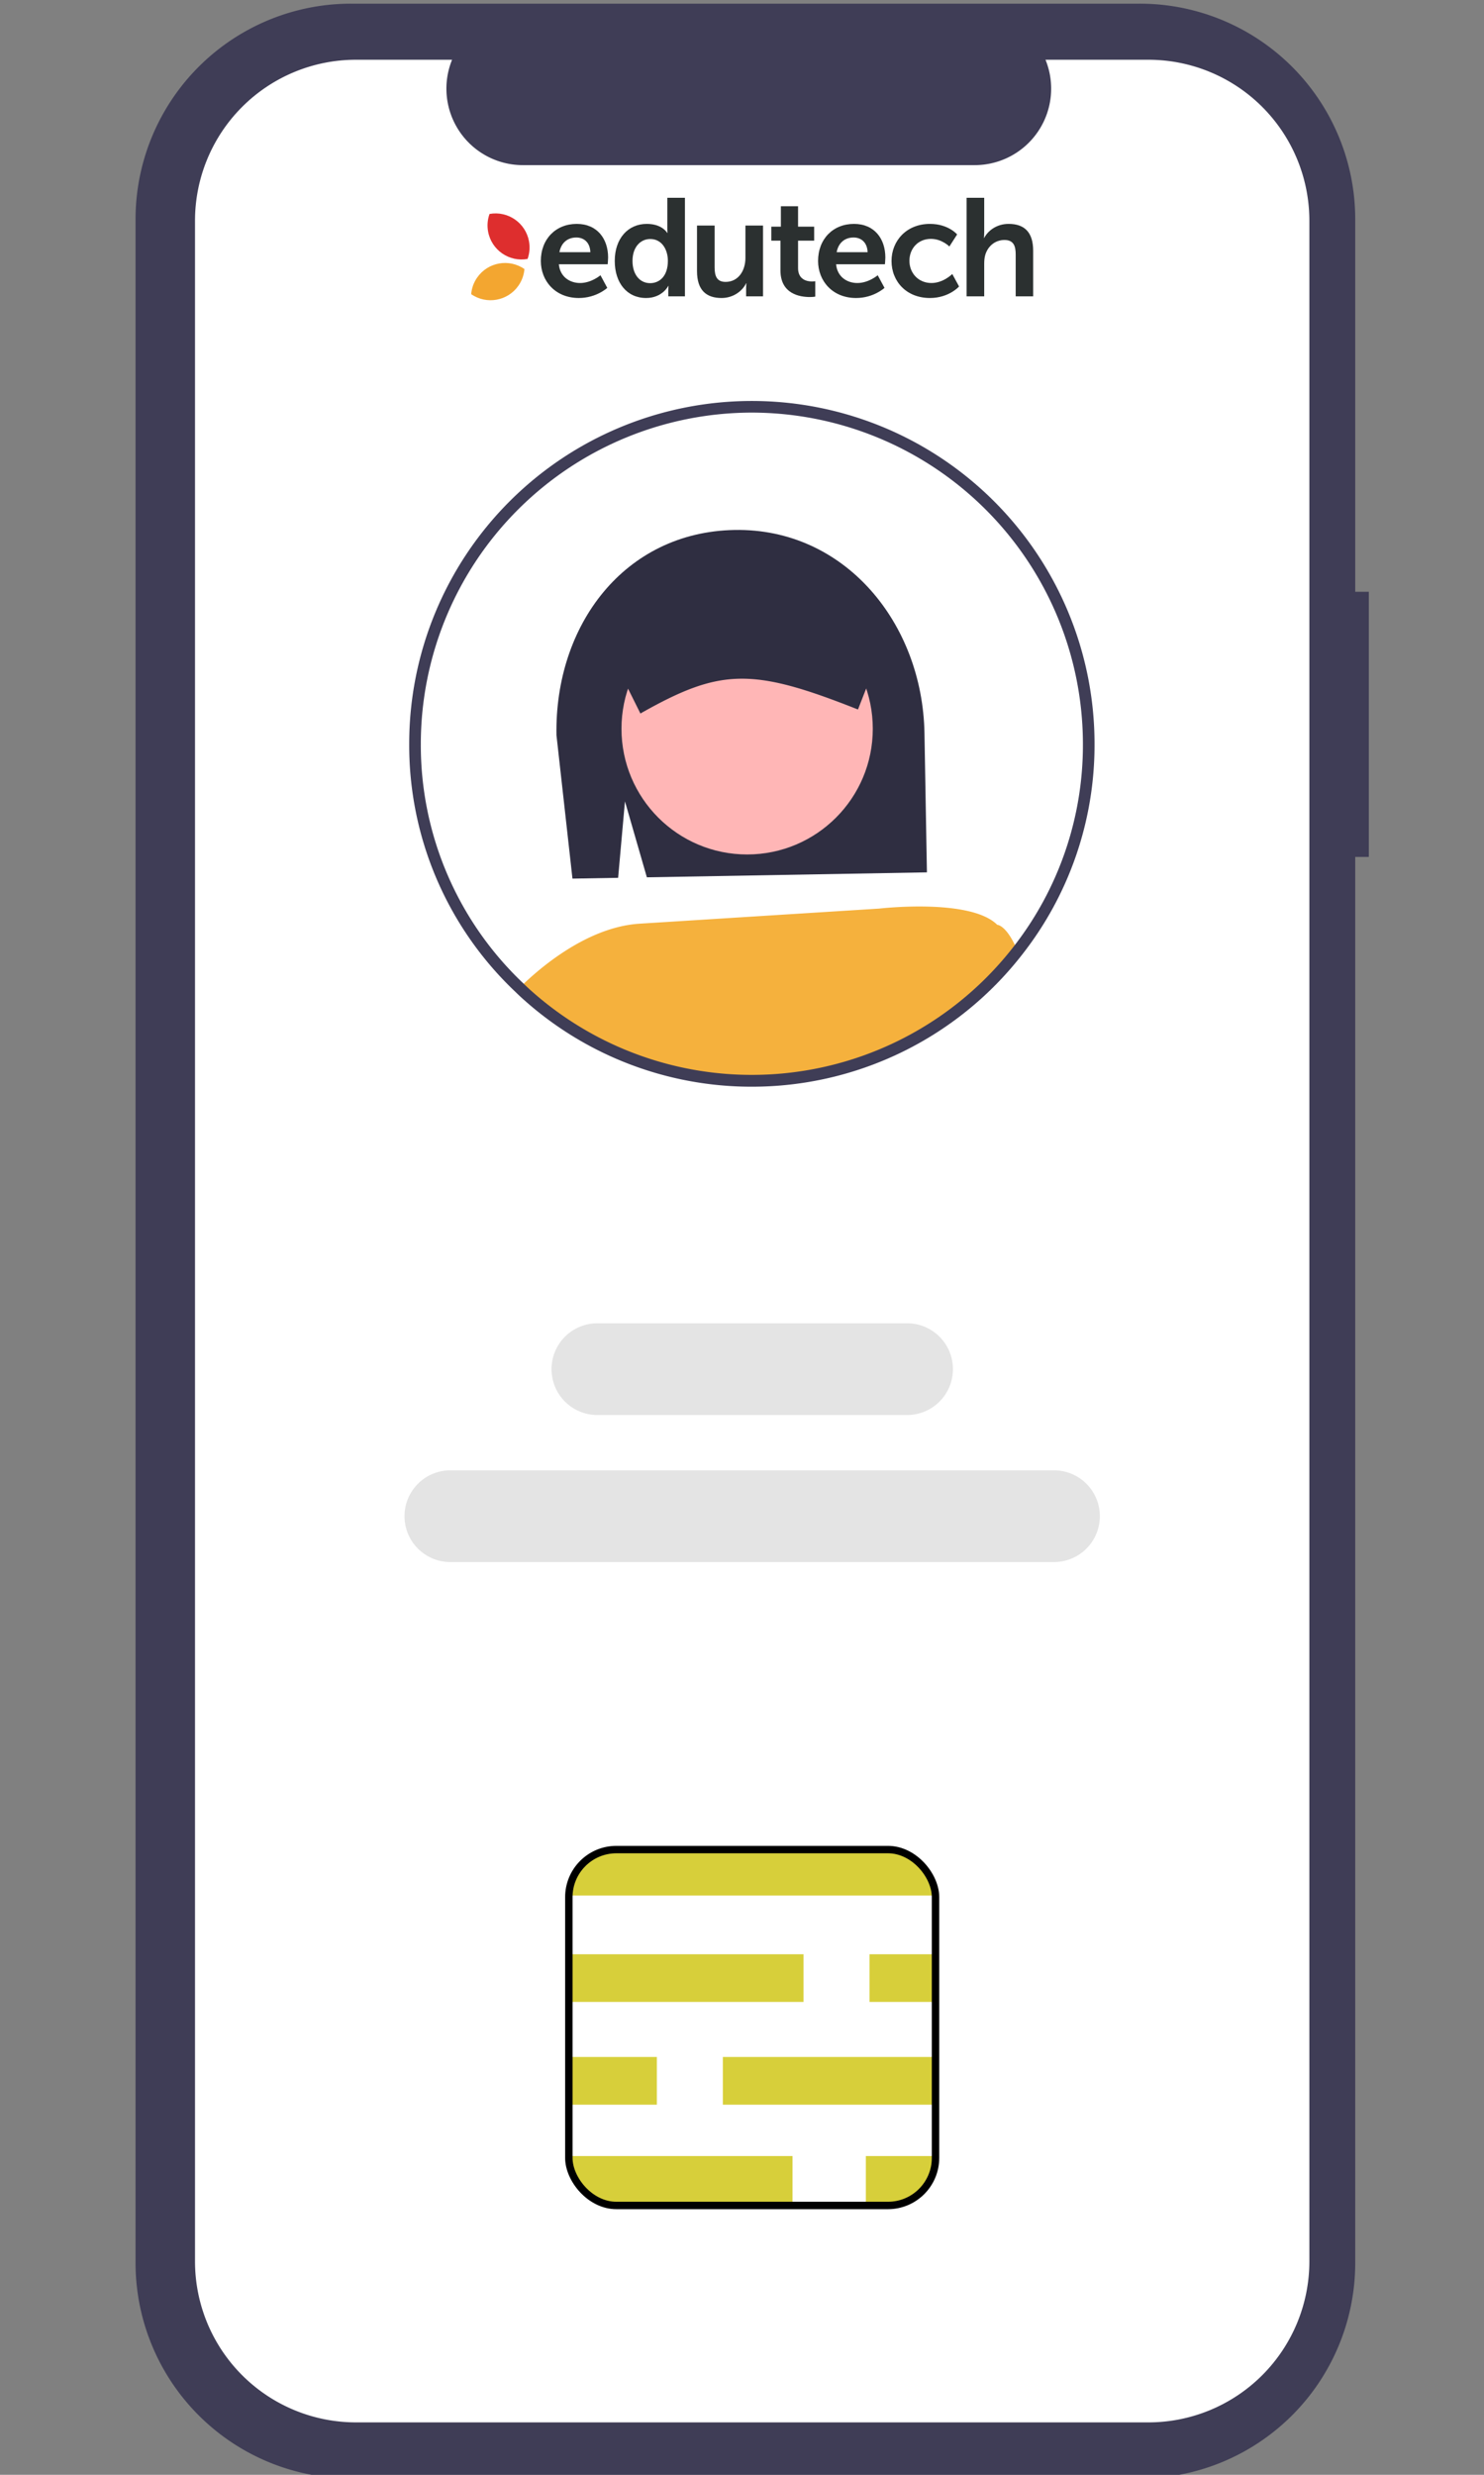<?xml version="1.0" encoding="UTF-8" standalone="no"?>
<svg
   xmlns:dc="http://purl.org/dc/elements/1.1/"
   xmlns:cc="http://creativecommons.org/ns#"
   xmlns:rdf="http://www.w3.org/1999/02/22-rdf-syntax-ns#"
   xmlns:svg="http://www.w3.org/2000/svg"
   xmlns="http://www.w3.org/2000/svg"
   xmlns:sodipodi="http://sodipodi.sourceforge.net/DTD/sodipodi-0.dtd"
   xmlns:inkscape="http://www.inkscape.org/namespaces/inkscape"
   data-name="Layer 1"
   width="300"
   height="500"
   viewBox="0 0 300 500"
   version="1.1"
   id="svg56"
   sodipodi:docname="PersonalBadge_Edutech.svg"
   inkscape:version="1.0.2-2 (e86c870879, 2021-01-15)">
  <rect x="0" y="0" width="300" height="500" fill="#808080" stroke="none"/>
  <defs
     id="defs60">
    <clipPath
       clipPathUnits="userSpaceOnUse"
       id="clipPath1005">
      <rect
         style="opacity:1;fill:#a39cfc;stroke:#252525;stroke-width:1.5;stop-color:#000000"
         id="rect1007"
         width="74.125"
         height="71.901"
         x="641.256"
         y="72.118"
         ry="0" />
    </clipPath>
    <clipPath
       clipPathUnits="userSpaceOnUse"
       id="clipPath1001">
      <rect
         style="opacity:1;fill:#a39cfc;stroke:#252525;stroke-width:1.5;stop-color:#000000"
         id="rect1003"
         width="74.125"
         height="71.901"
         x="641.256"
         y="72.118"
         ry="0" />
    </clipPath>
    <clipPath
       clipPathUnits="userSpaceOnUse"
       id="clipPath993">
      <rect
         style="opacity:1;fill:#a39cfc;stroke:#252525;stroke-width:1.5;stop-color:#000000"
         id="rect995"
         width="74.125"
         height="71.901"
         x="641.256"
         y="72.118"
         ry="0" />
    </clipPath>
    <clipPath
       clipPathUnits="userSpaceOnUse"
       id="clipPath989">
      <rect
         style="opacity:1;fill:#a39cfc;stroke:#252525;stroke-width:1.5;stop-color:#000000"
         id="rect991"
         width="74.125"
         height="71.901"
         x="641.256"
         y="72.118"
         ry="0" />
    </clipPath>
    <clipPath
       clipPathUnits="userSpaceOnUse"
       id="clipPath985">
      <rect
         style="opacity:1;fill:#a39cfc;stroke:#252525;stroke-width:1.5;stop-color:#000000"
         id="rect987"
         width="74.125"
         height="71.901"
         x="641.256"
         y="72.118"
         ry="0" />
    </clipPath>
    <clipPath
       clipPathUnits="userSpaceOnUse"
       id="clipPath981">
      <rect
         style="opacity:1;fill:#a39cfc;stroke:#252525;stroke-width:1.5;stop-color:#000000"
         id="rect983"
         width="74.125"
         height="71.901"
         x="641.256"
         y="72.118"
         ry="0" />
    </clipPath>
    <clipPath
       clipPathUnits="userSpaceOnUse"
       id="clipPath977">
      <rect
         style="opacity:1;fill:#a39cfc;stroke:#252525;stroke-width:1.5;stop-color:#000000"
         id="rect979"
         width="74.125"
         height="71.901"
         x="641.256"
         y="72.118"
         ry="0" />
    </clipPath>
    <clipPath
       clipPathUnits="userSpaceOnUse"
       id="clipPath988">
      <rect
         style="fill:none;fill-opacity:1;stroke:#000000;stroke-width:1.5;stroke-opacity:1;stop-color:#000000"
         id="rect990"
         width="74.125"
         height="71.901"
         x="117.535"
         y="375.7"
         ry="9.605" />
    </clipPath>
  </defs>
  <sodipodi:namedview
     pagecolor="#ffffff"
     bordercolor="#666666"
     borderopacity="1"
     objecttolerance="10"
     gridtolerance="10"
     guidetolerance="10"
     inkscape:pageopacity="0"
     inkscape:pageshadow="2"
     inkscape:window-width="1920"
     inkscape:window-height="1017"
     id="namedview58"
     showgrid="false"
     inkscape:zoom="1.064261"
     inkscape:cx="18.419965"
     inkscape:cy="374.75138"
     inkscape:window-x="-8"
     inkscape:window-y="-8"
     inkscape:window-maximized="1"
     inkscape:current-layer="svg56"
     inkscape:document-rotation="0" />
  <path
     d="m 276.716,119.559 h -2.747 V 44.298 A 43.558,43.558 0 0 0 230.41,0.74 H 70.961 A 43.558,43.558 0 0 0 27.402,44.298 V 457.181 a 43.559,43.559 0 0 0 43.558,43.559 H 230.41 a 43.559,43.559 0 0 0 43.559,-43.558 v -284.051 h 2.747 z"
     fill="#3f3d56"
     id="path32"
     style="stroke-width:1" />
  <path
     d="M 232.167,12.072 H 211.354 A 15.454,15.454 0 0 1 197.045,33.364 H 105.699 A 15.454,15.454 0 0 1 91.39,12.072 H 71.951 A 32.529,32.529 0 0 0 39.422,44.601 V 456.878 a 32.529,32.529 0 0 0 32.529,32.529 H 232.167 a 32.529,32.529 0 0 0 32.529,-32.529 v 0 V 44.601 A 32.529,32.529 0 0 0 232.167,12.072 Z"
     fill="#ffffff"
     id="path34"
     style="stroke-width:1" />
  <path
     d="m 126.339,161.903 4.43,15.346 56.614,-0.999 -0.496,-28.118 c -0.393,-22.257 -16.122,-41.453 -38.379,-41.06 -22.256,0.393 -36.408,19.208 -36.015,41.465 l 3.233,28.977 9.231,-0.163 z"
     fill="#2f2e41"
     id="path36"
     style="stroke-width:1" />
  <circle
     cx="151.039"
     cy="147.233"
     r="25.401"
     fill="#ffb6b6"
     id="circle38"
     style="stroke-width:1" />
  <path
     d="m 201.6,186.845 -0.576,10.684 a 68.014,68.014 0 0 1 -94.267,3.651 c -0.587,-0.517 -1.163,-1.057 -1.726,-1.609 3.522,-3.499 13.244,-12.14 24.034,-12.938 l 48.654,-3.064 c 0,0 18.433,-2.16 23.881,3.276 z"
     fill="#e4e4e4"
     id="path40"
     style="stroke-width:1;fill:#f5b13d;fill-opacity:1" />
  <path
     d="m 178.846,129.397 a 9.852,9.852 0 0 0 -1.75,-5.436 c -0.117,-0.164 -0.234,-0.317 -0.352,-0.47 a 9.899,9.899 0 0 0 -7.937,-3.792 l -18.257,0.329 -18.245,0.317 a 9.885,9.885 0 0 0 -9.686,10.038 l 4.344,8.747 2.501,5.025 0.411,-0.235 c 15.791,-8.876 22.249,-8.994 43.148,-0.74 l 0.423,0.164 1.656,-4.238 3.757,-9.616 z"
     fill="#2f2e41"
     id="path42"
     style="stroke-width:1" />
  <path
     d="m 205.709,192.14 a 68.823,68.823 0 0 1 -18.856,16.649 l -1.139,-20.406 15.885,-1.538 c 0,0 1.902,-1e-5 4.109,5.295 z"
     fill="#e4e4e4"
     id="path44"
     style="stroke-width:1;fill:#f5b13d;fill-opacity:1" />
  <path
     d="m 151.994,219.555 a 69.058,69.058 0 0 1 -46.017,-17.497 c -0.599,-0.526 -1.19,-1.081 -1.768,-1.648 a 68.565,68.565 0 0 1 -21.486,-50.127 69.271,69.271 0 0 1 138.543,0 68.526,68.526 0 0 1 -14.631,42.579 69.22,69.22 0 0 1 -54.64,26.692 z m 0,-136.195 a 66.999,66.999 0 0 0 -66.923,66.923 66.249,66.249 0 0 0 20.769,48.438 c 0.561,0.549 1.121,1.075 1.693,1.578 a 67.003,67.003 0 0 0 97.251,-8.882 66.195,66.195 0 0 0 14.134,-41.133 66.999,66.999 0 0 0 -66.923,-66.923 z"
     fill="#3f3d56"
     id="path46"
     style="stroke-width:1" />
  <path
     d="M 213.075,315.593 H 91.042 a 9.266,9.266 0 1 1 0,-18.532 H 213.075 a 9.266,9.266 0 1 1 0,18.532 z"
     fill="#d7cf3a"
     id="path48"
     style="stroke-width:1;fill:#e4e4e4;fill-opacity:1" />
  <path
     d="m 183.377,285.884 h -62.617 a 9.266,9.266 0 1 1 0,-18.532 h 62.617 a 9.266,9.266 0 0 1 0,18.532 z"
     fill="#d7cf3a"
     id="path52"
     style="stroke-width:1;fill:#e4e4e4;fill-opacity:1" />
  <g
     id="g949"
     transform="translate(-2.539,-2.367)"
     clip-path="url(#clipPath988)">
    <rect
       x="641.256"
       y="72.118"
       width="95.621"
       height="9.636"
       fill="#6c63ff"
       id="rect20"
       clip-path="url(#clipPath1005)"
       style="fill:#d7cf3a;fill-opacity:1"
       transform="translate(-523.721,303.582)" />
    <rect
       x="701.297"
       y="134.383"
       width="14.084"
       height="9.636"
       fill="#6c63ff"
       id="rect24"
       clip-path="url(#clipPath1001)"
       style="fill:#d7cf3a;fill-opacity:1"
       transform="translate(-523.721,303.582)" />
    <rect
       x="590.851"
       y="134.383"
       width="95.621"
       height="9.636"
       fill="#6c63ff"
       id="rect28"
       clip-path="url(#clipPath993)"
       style="fill:#d7cf3a;fill-opacity:1"
       transform="translate(-523.721,303.582)" />
    <rect
       x="702.039"
       y="93.614"
       width="40.028"
       height="9.636"
       fill="#6c63ff"
       id="rect30"
       clip-path="url(#clipPath989)"
       style="fill:#d7cf3a;fill-opacity:1"
       transform="translate(-523.721,303.582)" />
    <rect
       x="593.075"
       y="93.614"
       width="95.621"
       height="9.636"
       fill="#6c63ff"
       id="rect38"
       clip-path="url(#clipPath985)"
       style="fill:#d7cf3a;fill-opacity:1"
       transform="translate(-523.721,303.582)" />
    <rect
       x="619.019"
       y="114.369"
       width="40.028"
       height="9.636"
       fill="#6c63ff"
       id="rect40"
       clip-path="url(#clipPath981)"
       style="fill:#d7cf3a;fill-opacity:1"
       transform="translate(-523.721,303.582)" />
    <rect
       x="672.389"
       y="114.369"
       width="95.621"
       height="9.636"
       fill="#6c63ff"
       id="rect48"
       clip-path="url(#clipPath977)"
       style="fill:#d7cf3a;fill-opacity:1"
       transform="translate(-523.721,303.582)" />
  </g>
  <g
     id="surface1738"
     transform="matrix(0.167,0,0,0.167,82.426,5.306)"
     style="stroke-width:7.984">
    <path
       id="path4518"
       d="m 99.023,227.062 c -2.371,6.578 -3.098,13.852 -1.766,21.23 4.031,22.367 25.426,37.23 47.793,33.211 2.371,-6.582 3.098,-13.855 1.766,-21.234 -4.031,-22.367 -25.426,-37.23 -47.793,-33.207"
       style="fill:#de2e2e;fill-opacity:1;fill-rule:nonzero;stroke:none;stroke-width:7.984"
       inkscape:connector-curvature="0" />
    <path
       id="path4520"
       d="m 134.059,313.77 c 4.277,-6.16 6.641,-13.078 7.219,-20.047 -18.672,-12.953 -44.309,-8.328 -57.273,10.34 -4.277,6.156 -6.641,13.074 -7.215,20.047 18.668,12.953 44.309,8.324 57.27,-10.34"
       style="fill:#f3a630;fill-opacity:1;fill-rule:nonzero;stroke:none;stroke-width:7.984"
       inkscape:connector-curvature="0" />
    <path
       id="path4522"
       d="m 221.059,273.348 c -0.336,-11.586 -7.555,-17.797 -16.957,-17.797 -10.914,0 -18.469,6.715 -20.484,17.797 z m -16.453,-34.254 c 24.68,0 37.945,17.965 37.945,40.633 0,2.516 -0.504,8.227 -0.504,8.227 h -59.102 c 1.344,14.941 12.93,22.668 25.688,22.668 13.77,0 24.684,-9.402 24.684,-9.402 l 8.227,15.277 c 0,0 -13.098,12.258 -34.422,12.258 -28.371,0 -46,-20.484 -46,-44.828 0,-26.363 17.965,-44.832 43.484,-44.832"
       style="fill:#2b3030;fill-opacity:1;fill-rule:nonzero;stroke:none;stroke-width:7.984"
       inkscape:connector-curvature="0" />
    <path
       id="path4524"
       d="m 293.414,310.789 c 11.082,0 21.492,-8.062 21.492,-27.035 0,-13.262 -7.055,-26.359 -21.324,-26.359 -11.754,0 -21.492,9.57 -21.492,26.527 0,16.289 8.73,26.867 21.324,26.867 m -4.031,-71.695 c 18.809,0 24.684,10.914 24.684,10.914 h 0.336 c 0,0 -0.168,-2.184 -0.168,-4.867 v -37.609 h 21.32 v 119.207 h -20.145 v -7.051 c 0,-3.191 0.332,-5.543 0.332,-5.543 h -0.332 c 0,0 -7.219,14.609 -26.867,14.609 -23.168,0 -37.945,-18.301 -37.945,-44.832 0,-27.199 16.121,-44.828 38.785,-44.828"
       style="fill:#2b3030;fill-opacity:1;fill-rule:nonzero;stroke:none;stroke-width:7.984"
       inkscape:connector-curvature="0" />
    <path
       id="path4526"
       d="m 350.172,241.109 h 21.324 v 50.707 c 0,10.406 2.684,17.461 13.262,17.461 15.449,0 24.012,-13.602 24.012,-28.879 v -39.289 h 21.32 v 85.629 H 409.605 V 317 c 0,-3.359 0.336,-6.043 0.336,-6.043 h -0.336 c -4.195,8.895 -15.109,17.797 -29.715,17.797 -18.301,0 -29.719,-9.234 -29.719,-32.574 z m 0,0"
       style="fill:#2b3030;fill-opacity:1;fill-rule:nonzero;stroke:none;stroke-width:7.984"
       inkscape:connector-curvature="0" />
    <path
       id="path4528"
       d="m 451.188,259.41 h -11.078 v -16.957 h 11.582 v -24.684 h 20.82 v 24.684 h 19.477 v 16.957 h -19.477 v 33.246 c 0,14.102 11.078,16.117 16.957,16.117 2.352,0 3.863,-0.336 3.863,-0.336 v 18.637 c 0,0 -2.523,0.504 -6.547,0.504 -11.922,0 -35.598,-3.527 -35.598,-32.238 z m 0,0"
       style="fill:#2b3030;fill-opacity:1;fill-rule:nonzero;stroke:none;stroke-width:7.984"
       inkscape:connector-curvature="0" />
    <path
       id="path4530"
       d="m 556.668,273.348 c -0.336,-11.586 -7.555,-17.797 -16.957,-17.797 -10.914,0 -18.469,6.715 -20.484,17.797 z m -16.453,-34.254 c 24.68,0 37.941,17.965 37.941,40.633 0,2.516 -0.504,8.227 -0.504,8.227 h -59.098 c 1.344,14.941 12.93,22.668 25.688,22.668 13.77,0 24.684,-9.402 24.684,-9.402 l 8.223,15.277 c 0,0 -13.094,12.258 -34.418,12.258 -28.375,0 -46.004,-20.484 -46.004,-44.828 0,-26.363 17.965,-44.832 43.488,-44.832"
       style="fill:#2b3030;fill-opacity:1;fill-rule:nonzero;stroke:none;stroke-width:7.984"
       inkscape:connector-curvature="0" />
    <path
       id="path4532"
       d="m 632.145,239.094 c 22.332,0 32.91,12.762 32.91,12.762 l -9.402,14.609 c 0,0 -8.902,-9.238 -22.332,-9.238 -15.781,0 -26.023,11.922 -26.023,26.531 0,14.438 10.41,26.863 26.695,26.863 14.438,0 25.184,-10.914 25.184,-10.914 l 8.23,15.113 c 0,0 -12.258,13.934 -35.262,13.934 -28.375,0 -46.508,-19.98 -46.508,-44.828 0,-24.348 18.133,-44.832 46.508,-44.832"
       style="fill:#2b3030;fill-opacity:1;fill-rule:nonzero;stroke:none;stroke-width:7.984"
       inkscape:connector-curvature="0" />
    <path
       id="path4534"
       d="m 676.512,207.531 h 21.32 v 41.301 c 0,4.199 -0.336,7.223 -0.336,7.223 h 0.336 c 4.199,-8.23 14.609,-16.961 29.555,-16.961 18.969,0 29.715,9.906 29.715,32.574 v 55.07 h -21.152 v -50.707 c 0,-10.41 -2.688,-17.461 -13.602,-17.461 -11.246,0 -19.98,7.387 -23.168,17.797 -1.012,3.359 -1.348,7.055 -1.348,11.082 v 39.289 h -21.32 z m 0,0"
       style="fill:#2b3030;fill-opacity:1;fill-rule:nonzero;stroke:none;stroke-width:7.984"
       inkscape:connector-curvature="0" />
  </g>
  <rect
     style="fill:none;fill-opacity:1;stroke:#000000;stroke-width:1.5;stroke-opacity:1;stop-color:#000000"
     id="rect986"
     width="74.125"
     height="71.901"
     x="114.996"
     y="373.683"
     ry="9.605" />
</svg>

